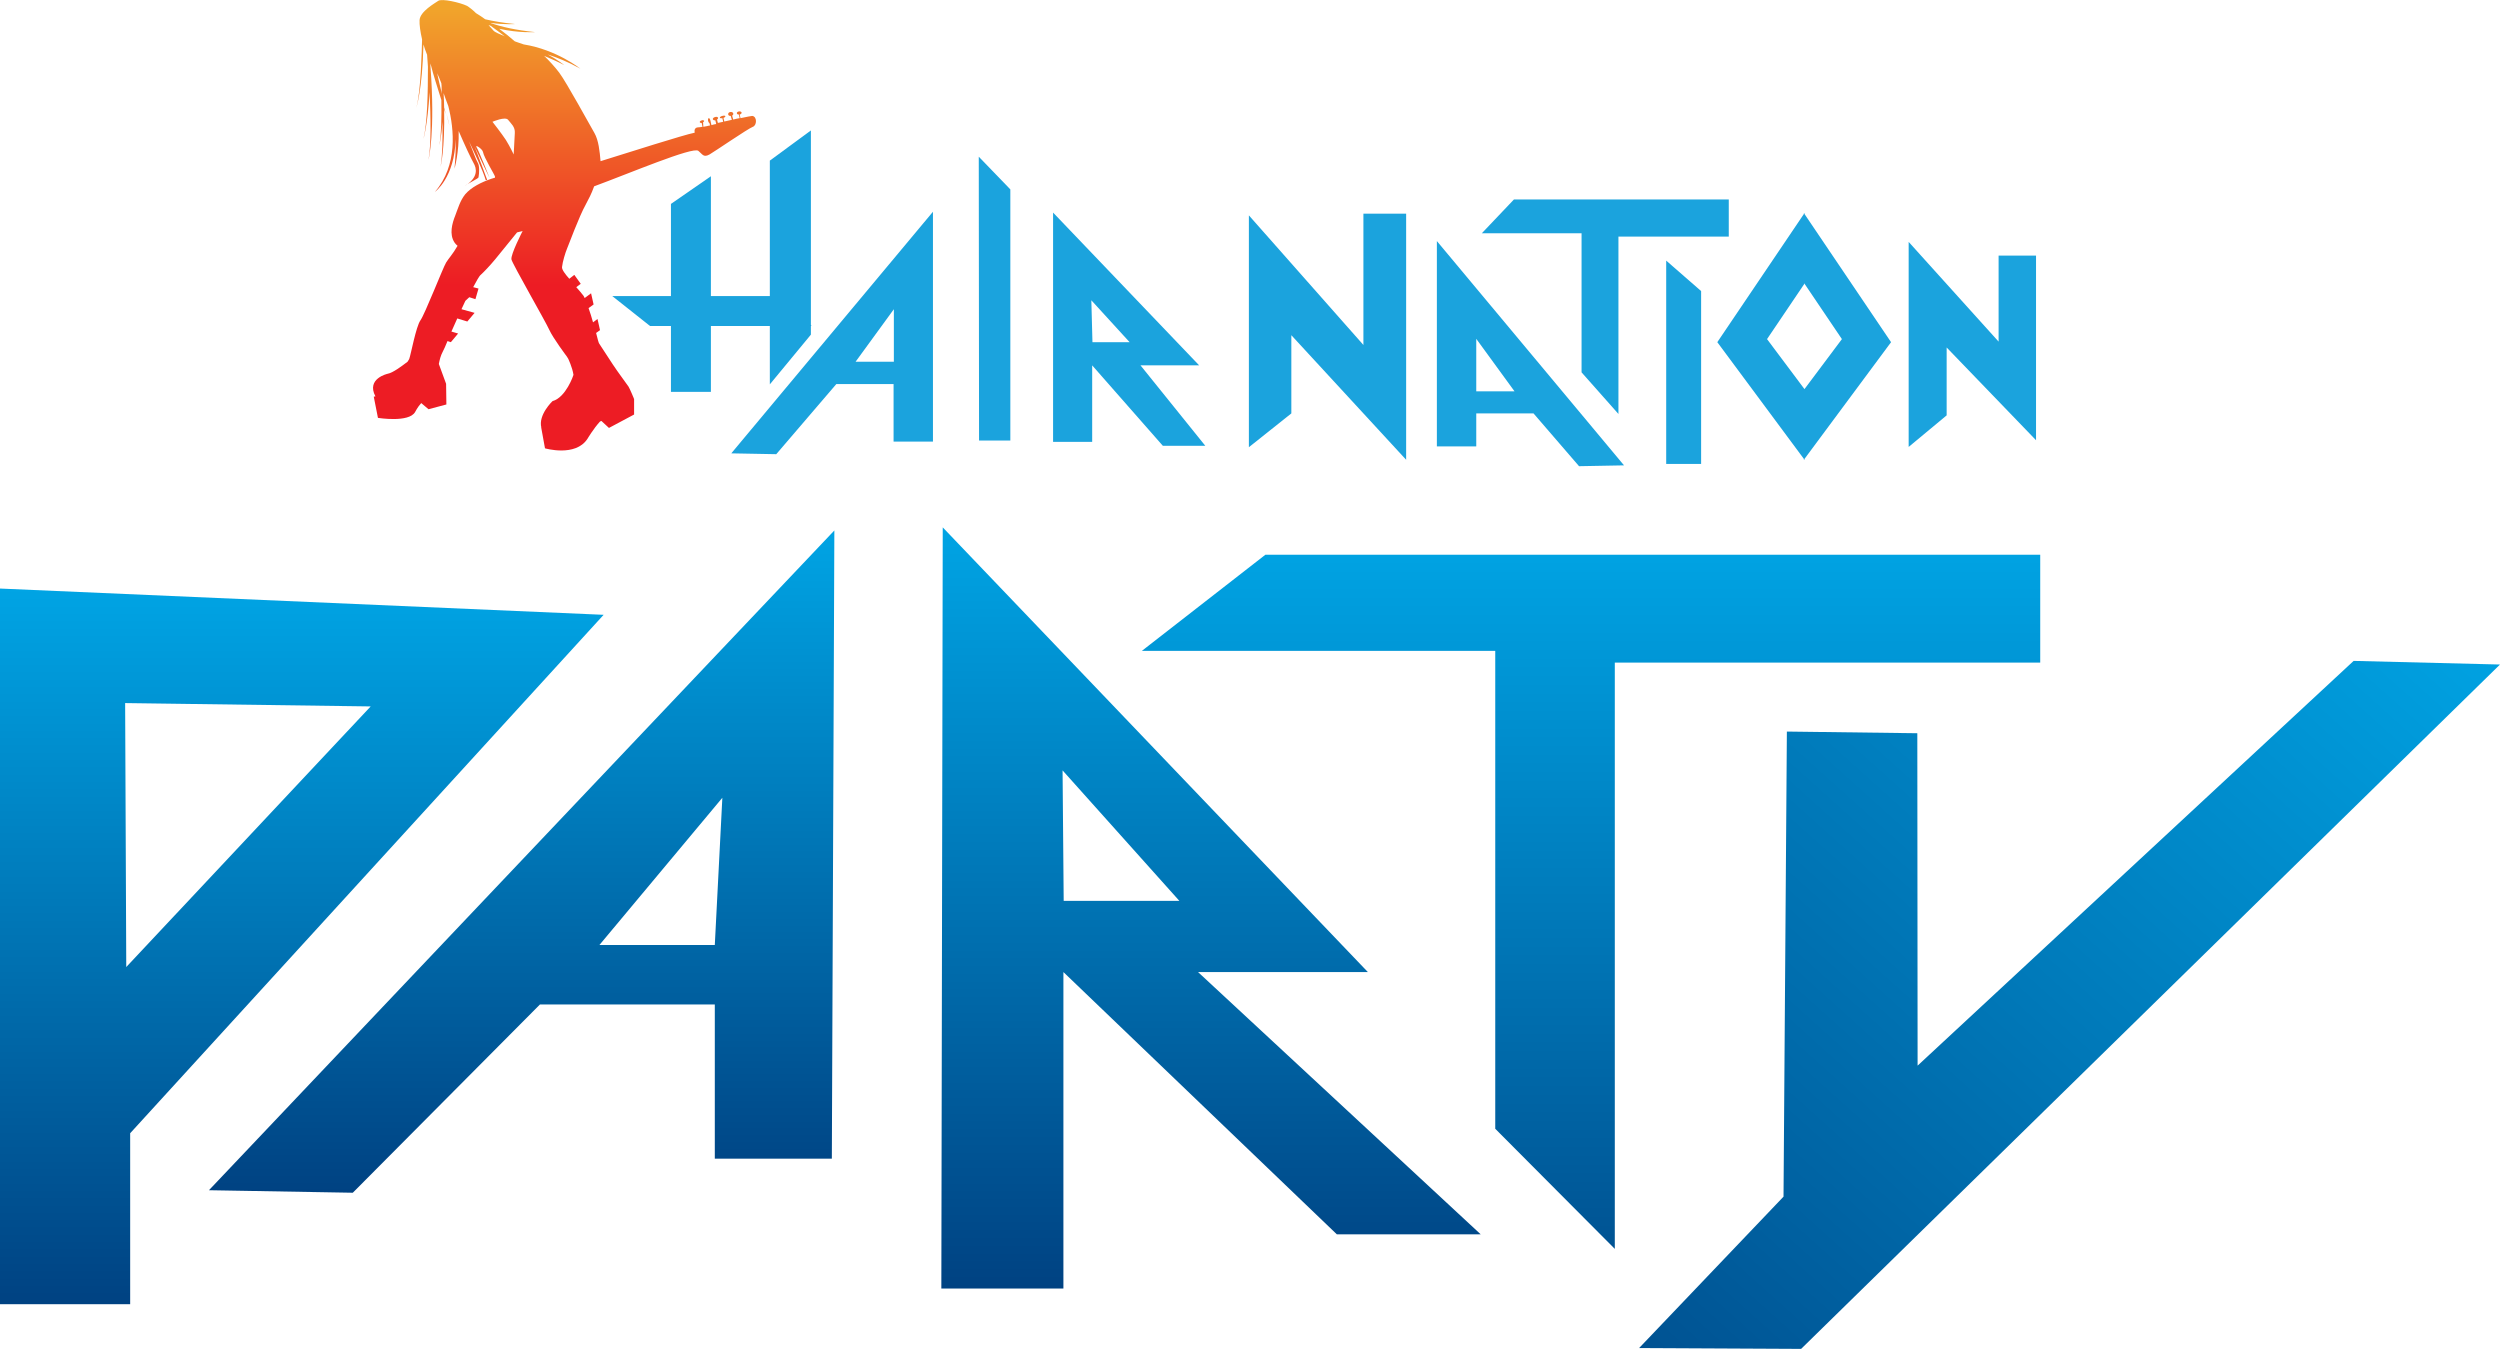 <?xml version="1.0" encoding="utf-8"?>
<!-- Generator: Adobe Illustrator 22.1.0, SVG Export Plug-In . SVG Version: 6.00 Build 0)  -->
<svg version="1.1" id="Layer_1" xmlns="http://www.w3.org/2000/svg" xmlns:xlink="http://www.w3.org/1999/xlink" x="0px" y="0px"
	 viewBox="0 0 895 482.9" style="enable-background:new 0 0 895 482.9;" xml:space="preserve">
<style type="text/css">
	.st0{fill:#1BA3DD;}
	.st1{fill:url(#SVGID_1_);}
	.st2{fill:url(#SVGID_2_);}
	.st3{fill:url(#SVGID_3_);}
	.st4{fill:url(#SVGID_4_);}
	.st5{fill:url(#SVGID_5_);}
	.st6{fill:url(#SVGID_6_);}
</style>
<g id="Hair_Nation_Party_1_">
	<g>
		<g>
			<path class="st0" d="M514.4,86.3v73.5h14.1V148H549l16.3,18.9l16.1-0.3L514.4,86.3z M528.5,140.1v-18.8l13.7,18.8H528.5z"/>
			<polygon class="st0" points="596.5,166.1 596.5,93.3 609,104.2 609,166.1 			"/>
			<polygon class="st0" points="462.3,120 462.3,148 447.1,160.1 447.1,77.1 488.1,123.5 488.1,76.5 503.4,76.5 503.4,164.6 			"/>
			<polygon class="st0" points="696.9,124.4 696.9,148.7 683.3,160 683.3,86.6 715.5,122.3 715.5,91.5 728.9,91.5 728.9,157.6 			
				"/>
			<polygon class="st0" points="530.5,83.5 566.2,83.5 566.2,133.3 579.4,148.2 579.4,84.7 618.9,84.7 618.9,71.4 542,71.4 			"/>
			<path class="st0" d="M646,76.6v-0.4l-0.1,0.2l-0.1-0.2v0.4l-31,45.9l31,41.8v0.4l0.1-0.2l0.1,0.2v-0.4l31-41.8L646,76.6z
				 M646,139.3v0.2V139.3l-0.1,0.2L646,139.3l-13.4-17.9l13.3-19.7v-0.2l0.1,0.1l0.1-0.1v0.2l13.3,19.7L646,139.3z"/>
			<polygon class="st0" points="290.5,116.7 290.3,116.3 290.3,46.7 275.6,57.5 275.6,106 254.5,106 254.5,63.1 240.2,73 240.2,106 
				219.2,106 232.7,116.7 240.2,116.7 240.2,140.3 254.5,140.3 254.5,116.7 275.6,116.7 275.6,137.6 290.3,119.8 290.3,116.7 			"/>
			<path class="st0" d="M261.8,162.3l16.1,0.3l21.5-25.1h20.5v20.6H334V75.8L261.8,162.3z M320,129.5h-13.7l13.7-18.8V129.5z"/>
			<polygon class="st0" points="350.5,157.7 350.4,56.1 361.7,67.8 361.7,157.7 			"/>
			<path class="st0" d="M408.3,130.8h21L377,76.1v82.1h14v-27.4l25.3,28.8h15.2L408.3,130.8z M391.1,122.5l-0.4-15l13.7,15H391.1z"
				/>
		</g>
		
			<linearGradient id="SVGID_1_" gradientUnits="userSpaceOnUse" x1="202.09" y1="478.345" x2="202.09" y2="326.498" gradientTransform="matrix(1 0 0 -1 0 481.549)">
			<stop  offset="0" style="stop-color:#F1A42B"/>
			<stop  offset="0.652" style="stop-color:#ED1C24"/>
		</linearGradient>
		<path class="st1" d="M269.3,41.5c-0.2,0-1.9,0.3-4.2,0.8l-0.3-1.3c0.5-0.1,0.7-0.4,0.7-0.7c-0.1-0.3-0.5-0.5-1-0.4
			s-0.8,0.4-0.7,0.7c0.1,0.3,0.4,0.4,0.7,0.4l0.3,1.3c-0.7,0.1-1.5,0.3-2.3,0.5l-0.4-1.4c0.3-0.2,0.5-0.5,0.4-0.8
			c-0.1-0.4-0.6-0.6-1.1-0.5s-0.8,0.5-0.7,0.9c0.1,0.4,0.5,0.5,0.9,0.5l0.4,1.4c-0.9,0.2-1.8,0.4-2.7,0.6l-0.3-1.3
			c0.4-0.1,0.7-0.4,0.7-0.6c-0.1-0.2-0.5-0.3-1.1-0.1c-0.5,0.1-0.9,0.4-0.9,0.6c0,0.2,0.4,0.3,0.9,0.2l0.3,1.3
			c-0.6,0.1-1.2,0.3-1.9,0.4l-0.3-1.2c0.3-0.2,0.4-0.4,0.4-0.6c-0.1-0.3-0.6-0.5-1.1-0.3c-0.5,0.1-0.9,0.5-0.8,0.8s0.5,0.4,0.9,0.4
			l0.3,1.3c-0.6,0.1-1.1,0.2-1.7,0.4l-0.3-1.3c0-0.1,0-0.3-0.1-0.4c-0.1-0.5-0.4-0.9-0.6-0.8c-0.2,0.1-0.3,0.5-0.2,1
			c0.1,0.4,0.3,0.7,0.5,0.8l0.2,0.8c-0.9,0.2-1.7,0.4-2.4,0.5l-0.1-1.6c0.2-0.1,0.4-0.4,0.4-0.5c-0.1-0.2-0.5-0.4-0.9-0.2
			c-0.4,0.1-0.7,0.4-0.7,0.6c0.1,0.2,0.4,0.4,0.7,0.3l0.3,1.4c-0.7,0.1-1.3,0.2-1.7,0.2c-1,0.1-1.3,0.9-1.1,1.9
			c-4,0.8-23.4,7-33.7,10.2c-0.3-3.5-0.7-7.5-2.2-10.1c-1.6-2.7-9.9-18-12.6-21.6c-1.6-2.1-3.6-4.3-5.4-6c2.3,1,4.5,1.9,7.2,3.3
			c0,0-2.2-1.8-5.9-3.8c3.3,1.1,7,2.5,11.7,5.1c0,0-8.5-6.8-20.3-8.7c-1.1-0.4-2.2-0.7-3.2-1.1c-1.7-1.5-3.7-3.1-5.6-4.5
			c7.2,1.6,12.9,1.2,12.9,1.2c-6.9-0.7-12.1-1.9-15.8-3.2c0,0,0,0-0.1-0.1c5.1,0.7,8.7,0.4,8.7,0.4c-4.2-0.4-7.7-1-10.7-1.7
			c-1.1-0.8-2.1-1.5-3.3-2.2c-1.2-1.2-2.4-2.1-3.2-2.6c-2.5-1.2-9-2.7-10.3-1.8c-1.3,0.9-6.5,3.8-6.7,6.9c-0.1,1.6,0.3,4.3,0.9,6.9
			c-0.1,3.8-0.4,18.7-2.1,24.6c0,0,2.2-6.4,2.6-22.8c0.4,1.3,0.8,2.6,1.3,3.7c0.1,1.1,0.2,2.6,0.3,4.3c0,9.1-0.2,20.1-1.6,25.8
			c0,0,1.5-5,2.2-16.7c0.4,8.7,0.6,18.8-0.4,24.2c0,0,2.5-9.8,0.7-33.4c0-0.4,0-0.8,0-1.1c1.1,4.5,2.6,8.8,3.9,13.1
			c0.1,6.2,0,12.3-0.7,16.1c0,0,0.7-2.6,1.1-8.3c0.1,6.3,0,12.4-0.7,16.2c0,0,1.6-6.2,1.3-20.7c0.2,0.6,0.4,1.2,0.6,1.8
			c-0.2-0.7-0.4-1.6-0.6-2.4c0-1.6-0.1-3.4-0.2-5.2c0.4,1.1,0.9,2.7,1.7,4.7c2.1,8.3,3.4,21.2-4.8,30.7c0,0,7.1-5.1,7.4-18.9
			c0.1,3,0,6.5-0.4,10.6c0,0,1.7-5.8,1.5-13.5c2.2,5.1,4.4,9.8,5.3,11.4c1.2,2,1.8,5.2-3,8.2c0.4-0.5,4.8-2.6,4.8-3
			c0.3-1.6,0.4-4.3-0.3-5.3c-0.5-0.7-1.9-4.7-3.1-7.6c1.8,3.8,4.9,10.2,6,13.9l0.5-0.1c0,0-3.6-9.8-4.5-11.9c0,0,4.8,10.1,5.4,11.3
			c0,0-3.9-9.9-4.7-11.1c-0.7-1.2,2.1,0.6,2.3,1.7c0.4,2.1,4.1,8,4.3,8.8c0,0.1,0,0.2,0,0.4c-0.4,0.1-0.9,0.3-1.3,0.4
			c-3.5,1.2-7.2,3-9.4,5.6c-1.8,2.3-2.5,4.9-3.5,7.5c-1.2,3-2.2,6.8-0.3,9.7c0.3,0.4,0.6,0.8,1.1,1.2c-1.7,3-3.2,4.5-4.1,6
			c-1.1,1.8-7.6,18.5-9.2,20.7c-1.6,2.3-3.4,12.2-4,13.8c-0.1,0.3-0.4,0.6-0.6,1c-2.1,1.6-5.3,4-7.1,4.3c0,0-7.8,1.7-4.4,8.1
			l-0.6,0.1l1.5,7.6c0,0,11.1,1.8,13.3-2.1c0,0,0.9-1.8,2.2-3.2l2.6,2.2l6.4-1.7l-0.1-7.4c0,0,0,0-2.6-7.1l0,0
			c0.3-1.5,0.6-2.9,1.4-4.4c0.4-0.7,1-2.1,1.7-3.8l1.2,0.4l2.6-3.1l-2.4-0.7c0.7-1.5,1.4-3.1,2.1-4.7l3.6,1.1l2.6-3.1l-4.7-1.3
			c0.5-1.1,1-2.2,1.4-3l1.4-1.3l2.2,0.7l1.1-3.8l-1.9-0.5c1.1-2,2.1-4,2.8-4.5c1-0.9,3.2-3.2,5.1-5.5c1.9-2.3,7.8-9.6,7.8-9.6l2-0.5
			c0,0-4.4,8.5-4,10.2s12.1,22,13.5,25.1s6.3,9.6,6.3,9.6l0.5,0.8c0,0,1.5,3.1,1.9,5.8c0,0.1-2.7,8.1-7.5,9.4c0,0-5.2,4.9-4,9.5
			l-0.1-0.3l1.4,7.7c0,0,10.9,3.2,15.2-3.4c0,0,2.2-3.7,4.5-6.2c0.2-0.1,0.3-0.1,0.5-0.2l2.7,2.5l9-4.8v-5.6l-0.1-0.1v-0.1
			c0,0-1.4-3.4-1.9-4.2c-0.5-0.8-3.7-5-5.6-7.9c-1.9-2.9-4.4-6.7-4.9-7.5c-0.2-0.2-0.6-1.8-1.1-3.8l1.4-1l-0.9-4l-1.6,1.2
			c-0.5-1.7-1-3.5-1.6-5.1l1.8-1.3l-0.9-4l-2.3,1.7c-0.1-0.3-0.3-0.6-0.4-0.8c-0.7-0.9-1.6-2-2.6-3.1l1.6-1.2l-2.3-3.2l-1.8,1.4
			c-1.5-1.7-2.7-3.3-2.6-4.2c0.2-1.9,1.2-5.2,1.8-6.6c0.6-1.4,4.3-11.5,6.7-15.8c1.2-2.3,1.9-3.5,3-6.5
			c12.5-4.6,35.4-14.3,37.3-12.7c1.5,1.2,1.8,2.5,4,1.3c1.6-0.9,13.7-9.2,15.5-9.9C271,44.9,271.1,41.7,269.3,41.5z M156.5,26.2
			c0.6,1.3,1.1,2.5,1.5,3.6c0.1,0.6,0.1,1.3,0.1,2c0,0.6,0,1.2,0.1,1.8C157.6,31.1,157,28.6,156.5,26.2z M175.6,9.2
			c1.7,1.2,3.4,2.5,5.1,3.8c-1.8-0.8-3.5-1.4-4.1-2.1c-0.2-0.3-0.9-1-1.7-1.9C175.1,9.1,175.4,9.1,175.6,9.2z M183.9,55.3
			c0,0-1.3-2.8-2.8-5.2c-1.5-2.3-4.8-6.5-4.8-6.5s4.6-2,5.6-0.7s2.6,2.5,2.4,4.8C184.2,50.1,183.9,55.3,183.9,55.3z M159.8,40.5
			c0.6,2.7,1.1,4.5,1.1,4.5C160.6,43.5,160.2,42,159.8,40.5z"/>
	</g>
	<g>
		
			<linearGradient id="SVGID_2_" gradientUnits="userSpaceOnUse" x1="569.6" y1="287.877" x2="569.6" y2="-18.119" gradientTransform="matrix(1 0 0 -1 0 481.549)">
			<stop  offset="0" style="stop-color:#00A4E4"/>
			<stop  offset="1" style="stop-color:#004282"/>
		</linearGradient>
		<polygon class="st2" points="408.8,233 535.3,233 535.3,404.1 578.1,447.1 578.1,237.2 730.4,237.2 730.4,198.6 453,198.6 		"/>
		
			<linearGradient id="SVGID_3_" gradientUnits="userSpaceOnUse" x1="186.75" y1="291.675" x2="186.75" y2="54.575" gradientTransform="matrix(1 0 0 -1 0 481.549)">
			<stop  offset="0" style="stop-color:#00A4E4"/>
			<stop  offset="1" style="stop-color:#004282"/>
		</linearGradient>
		<path class="st3" d="M74.8,426.1l51.5,0.9l67-67.4h62.6v55.2h41.9l0.9-224.9L74.8,426.1z M255.9,338.3h-41.3l44-52.7L255.9,338.3z
			"/>
		
			<linearGradient id="SVGID_4_" gradientUnits="userSpaceOnUse" x1="433.55" y1="292.774" x2="433.55" y2="20.274" gradientTransform="matrix(1 0 0 -1 0 481.549)">
			<stop  offset="0" style="stop-color:#00A4E4"/>
			<stop  offset="1" style="stop-color:#004282"/>
		</linearGradient>
		<path class="st4" d="M428.9,348h60.8L337.5,188.8L337,461.3h43.7V348l97.9,93.9h51.5L428.9,348z M380.8,322.5l-0.4-46.7l41.8,46.7
			H380.8z"/>
		
			<linearGradient id="SVGID_5_" gradientUnits="userSpaceOnUse" x1="108.05" y1="270.875" x2="108.05" y2="14.675" gradientTransform="matrix(1 0 0 -1 0 481.549)">
			<stop  offset="0" style="stop-color:#00A4E4"/>
			<stop  offset="1" style="stop-color:#004282"/>
		</linearGradient>
		<path class="st5" d="M216.1,220.1L0,210.7v256.2h46.6v-61.2 M45.2,346.2l-0.4-94.5l87.9,1.2L45.2,346.2z"/>
		
			<linearGradient id="SVGID_6_" gradientUnits="userSpaceOnUse" x1="-7909.663" y1="68.627" x2="-7508.984" y2="328.817" gradientTransform="matrix(-0.966 0.26 0.26 0.966 -6820.537 2161.754)">
			<stop  offset="0" style="stop-color:#00A4E4"/>
			<stop  offset="1" style="stop-color:#004282"/>
		</linearGradient>
		<polygon class="st6" points="842.6,236.6 686.5,381.5 686.4,262.5 639.7,261.9 638.5,428.4 586.8,482.6 644.8,482.9 895,237.9 		
			"/>
	</g>
</g>
</svg>
